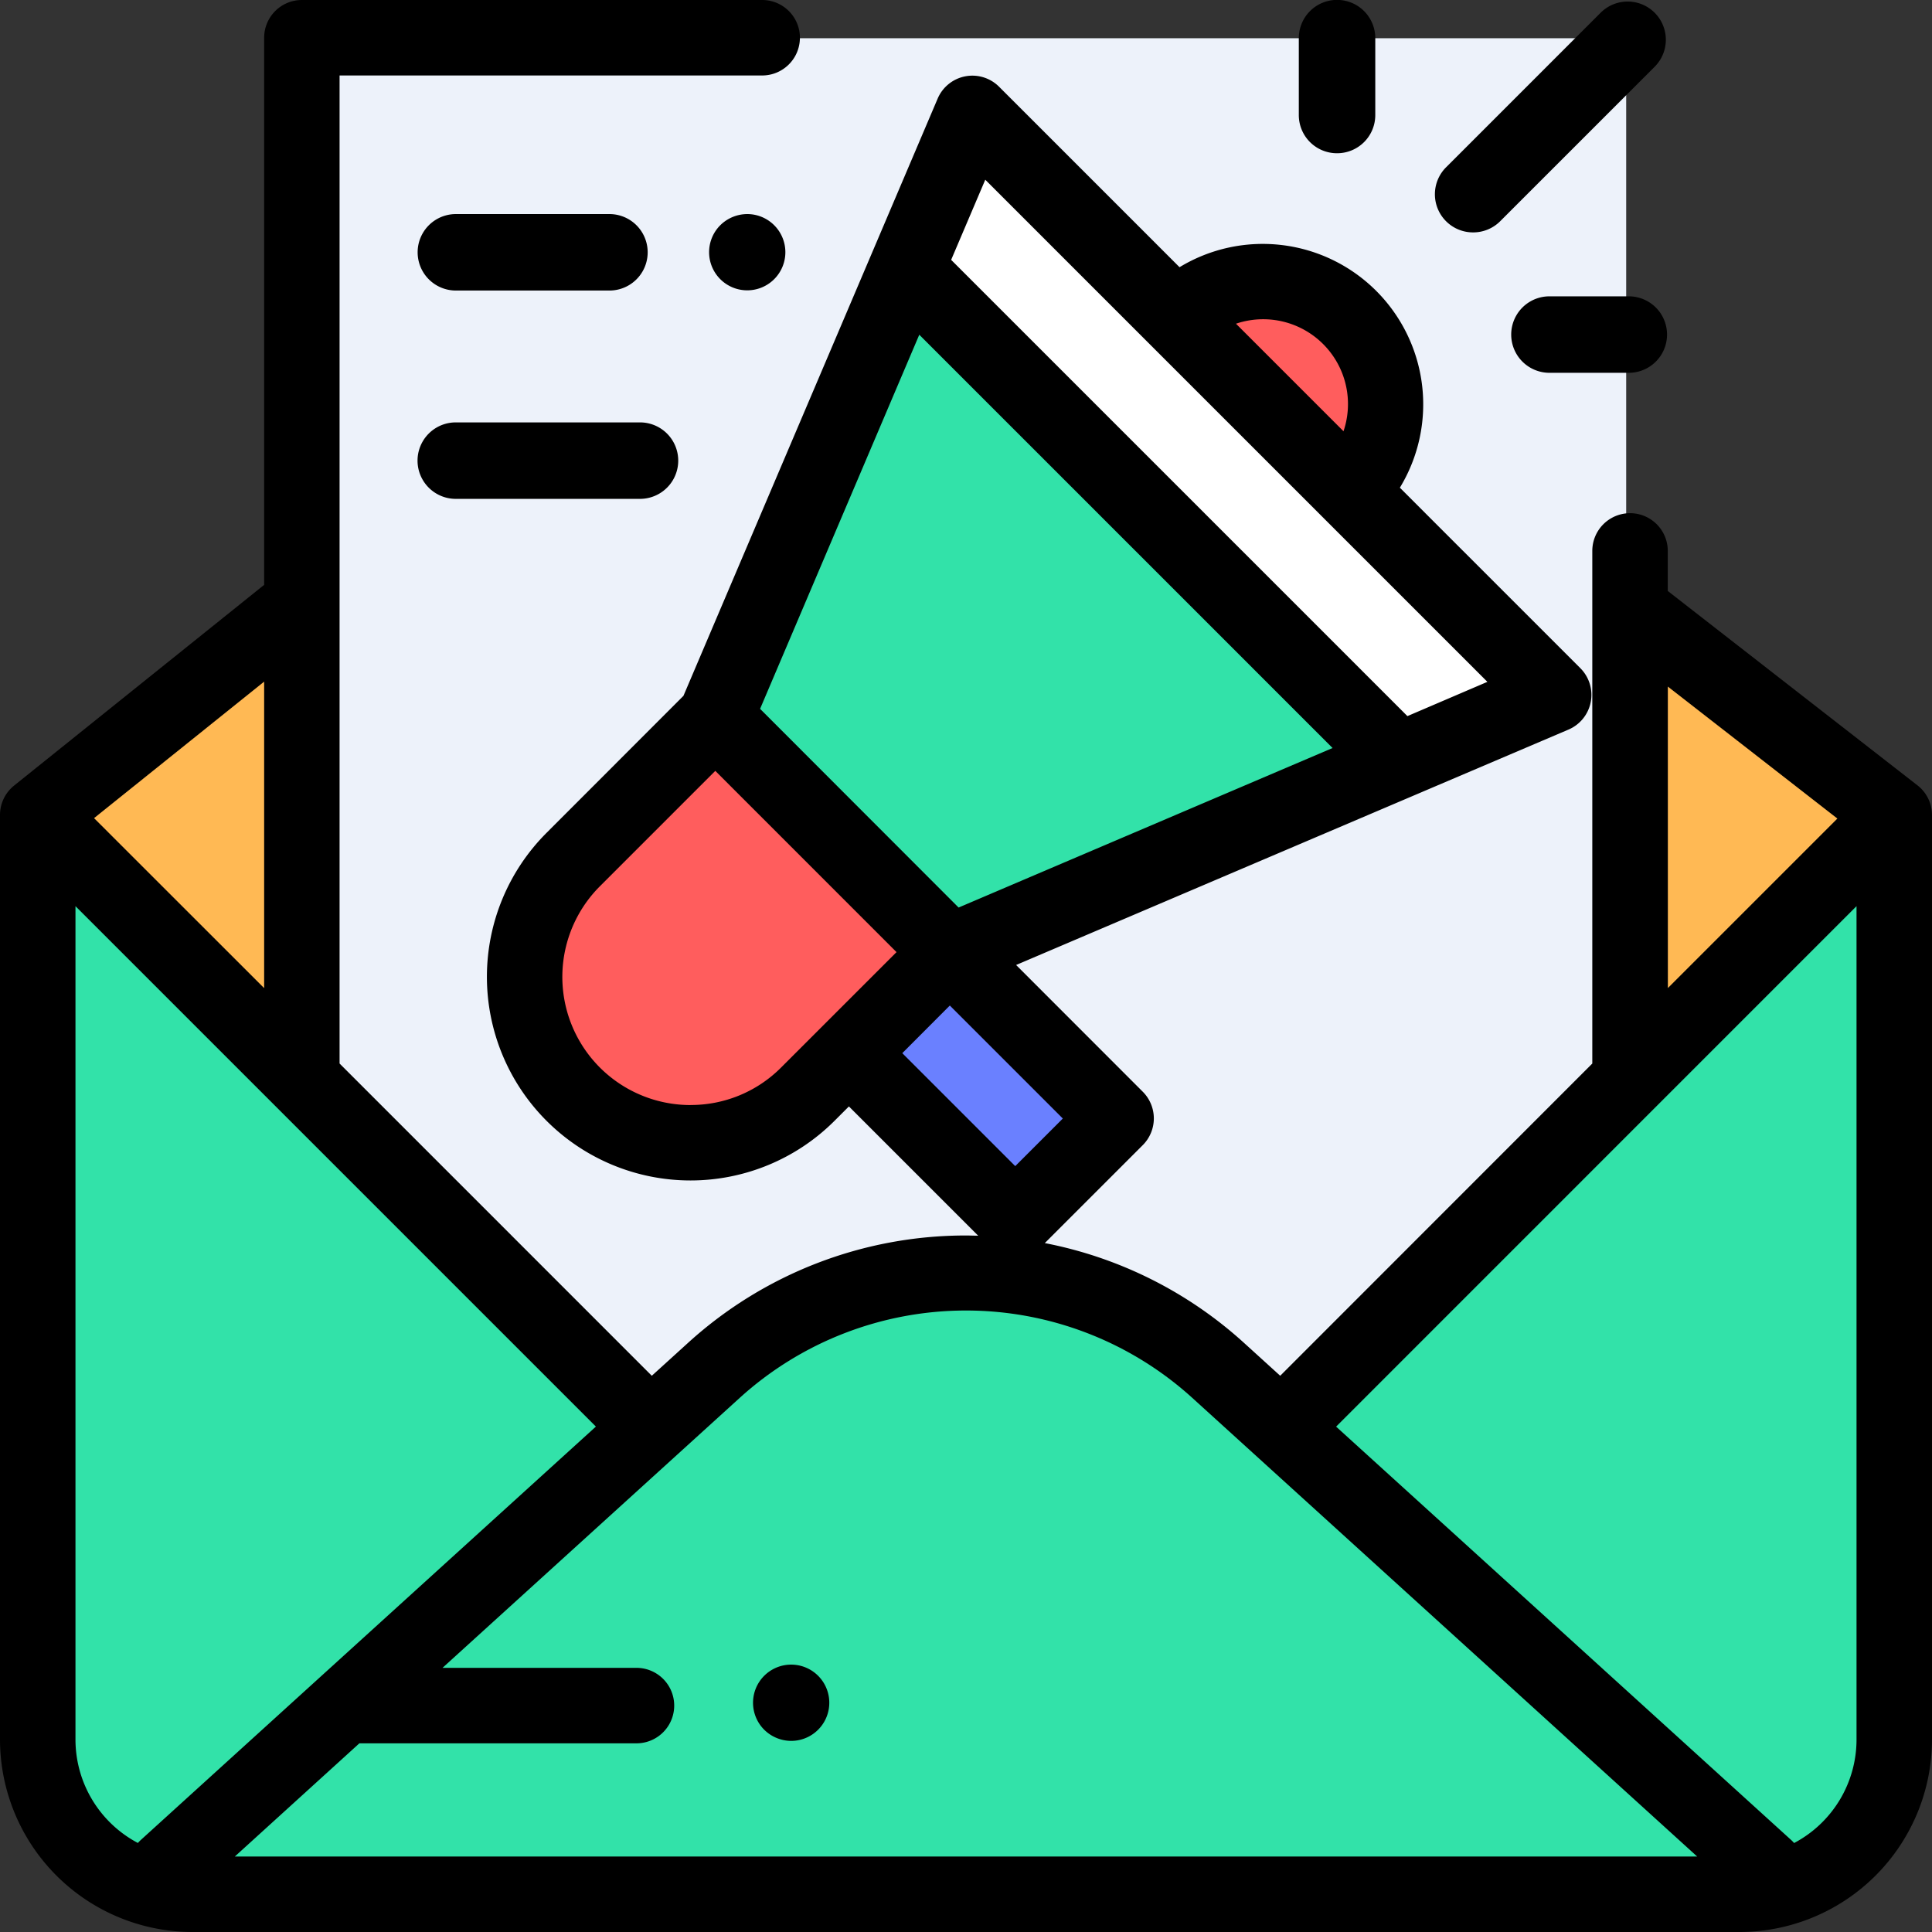 <svg id="icon_emailmarketing" xmlns="http://www.w3.org/2000/svg" width="76" height="76" viewBox="0 0 76 76">
  <rect x="0" y="0" width="76" height="76" fill="#333333" stroke="none"/>
  <path id="Path_10176" data-name="Path 10176" d="M19.792,163,10,170.97v36.842a6.124,6.124,0,0,0,6.083,6.165H76.91a6.124,6.124,0,0,0,6.083-6.165V170.97L73.2,163.241" transform="translate(-8.496 -139.481)" fill="#ffb954"/>
  <rect id="Rectangle_958" data-name="Rectangle 958" width="51.94" height="57.303" transform="translate(12.03 1.504)" fill="#edf2fa"/>
  <path id="Path_10177" data-name="Path 10177" d="M56.436,243.006H35.744L10,216v36.842a6.124,6.124,0,0,0,6.083,6.165H76.91a6.124,6.124,0,0,0,6.083-6.165V216Z" transform="translate(-8.496 -184.511)" fill="#32e2a9"/>
  <path id="Path_10178" data-name="Path 10178" d="M44.055,361.115l21.463-19.806a14.572,14.572,0,0,1,19.825,0l21.463,19.806Z" transform="translate(-37.43 -287.671)" fill="#32e2a9"/>
  <g id="Group_6761" data-name="Group 6761" transform="translate(20.422 11.218)">
    <path id="Path_10179" data-name="Path 10179" d="M318.654,82.945a4.888,4.888,0,0,0-6.913-6.913Z" transform="translate(-285.771 -74.6)" fill="#ff5d5d"/>
    <path id="Path_10180" data-name="Path 10180" d="M155.986,199.493l-5.66,5.66a6.611,6.611,0,0,1-9.349,0h0a6.611,6.611,0,0,1,0-9.349l5.66-5.66Z" transform="translate(-139.04 -172.769)" fill="#ff5d5d"/>
  </g>
  <path id="Path_10181" data-name="Path 10181" d="M229,252.336l6.625,6.625-4.023,4.023-6.627-6.627Z" transform="translate(-191.649 -214.958)" fill="#6a80ff"/>
  <path id="Path_10182" data-name="Path 10182" d="M198.91,63.508l-9.351-9.352,10.248-24.069L222.97,53.25Z" transform="translate(-161.703 -25.563)" fill="#32e2a9"/>
  <path id="Path_10183" data-name="Path 10183" d="M259.837,55.883l6.175-2.632L242.848,30.087l-2.63,6.177Z" transform="translate(-204.795 -25.563)" fill="#fff"/>
  <path id="Path_10184" data-name="Path 10184" d="M188.441,56.441A1.5,1.5,0,1,0,189.5,56,1.515,1.515,0,0,0,188.441,56.441Z" transform="translate(-160.109 -47.579)"/>
  <path id="Path_10185" data-name="Path 10185" d="M112.379,59.008h6.041a1.5,1.5,0,1,0,0-3.008h-6.041a1.5,1.5,0,0,0,0,3.008Z" transform="translate(-94.446 -47.579)"/>
  <path id="Path_10186" data-name="Path 10186" d="M112.379,115.008h7.247a1.5,1.5,0,1,0,0-3.008h-7.247a1.5,1.5,0,0,0,0,3.008Z" transform="translate(-94.45 -95.384)"/>
  <path id="Path_10187" data-name="Path 10187" d="M75.427,30.893h0l-9.8-7.629-.021-.015V21.672a1.484,1.484,0,1,0-2.969,0V41.81c0,.009,0,.018,0,.027L50.36,54.119l-1.422-1.292A16.23,16.23,0,0,0,41.1,48.9l3.854-3.854a1.485,1.485,0,0,0,0-2.1L39.971,37.96,61.7,28.7a1.484,1.484,0,0,0,.467-2.415l-7.1-7.1A6.311,6.311,0,0,0,46.4,10.511l-7.1-7.1a1.484,1.484,0,0,0-2.415.468l-10,23.494L21.5,32.762A8.01,8.01,0,1,0,32.828,44.09l.566-.566,5.085,5.085c-.159,0-.319-.008-.479-.008a16.233,16.233,0,0,0-10.937,4.226L25.64,54.119,13.358,41.836c0-.009,0-.018,0-.027V2.969H29.982a1.484,1.484,0,1,0,0-2.969H11.875a1.484,1.484,0,0,0-1.484,1.484V23.01c-.013.01-.026.018-.039.028l-9.8,7.867h0A1.481,1.481,0,0,0,0,32.062V68.43A7.579,7.579,0,0,0,7.57,76H68.43A7.579,7.579,0,0,0,76,68.43V32.062A1.48,1.48,0,0,0,75.427,30.893ZM36.162,13.167,52.42,29.425,37.709,35.7,29.9,27.884Zm13.524-.609a3.336,3.336,0,0,1,3.164,4.406l-4.23-4.23A3.341,3.341,0,0,1,49.686,12.558ZM38.758,7.07l6.464,6.464,0,0,0,0,6.821,6.821h0l6.467,6.467L55.364,28.17,37.416,10.222Zm-11.594,36.4A5.041,5.041,0,0,1,23.6,34.862l4.538-4.538,7.129,7.13-4.538,4.537A5.008,5.008,0,0,1,27.165,43.468Zm10.2-3.915L41.809,44l-1.872,1.872-4.443-4.443ZM65.609,27.008,72.278,32.2l-6.668,6.668ZM29.059,55.025a13.246,13.246,0,0,1,17.882,0L66.763,73.031H9.237l4.9-4.453h10.9a1.484,1.484,0,0,0,0-2.969H17.407ZM10.391,26.814V38.87L3.7,32.183ZM2.969,68.43V35.646L23.441,56.118l-17.9,16.26a1.514,1.514,0,0,0-.117.12A4.605,4.605,0,0,1,2.969,68.43ZM70.576,72.5a1.489,1.489,0,0,0-.117-.12l-17.9-16.26L73.031,35.646V68.43A4.605,4.605,0,0,1,70.576,72.5Z" transform="translate(0 0)"/>
  <path id="Path_10188" data-name="Path 10188" d="M383.5,9.478a1.5,1.5,0,0,0,1.063-.44l6.075-6.075A1.5,1.5,0,0,0,388.515.836l-6.075,6.075A1.5,1.5,0,0,0,383.5,9.478Z" transform="translate(-325.549 -0.336)"/>
  <path id="Path_10189" data-name="Path 10189" d="M345.916,6.028a1.5,1.5,0,0,0,1.5-1.5V1.5a1.5,1.5,0,0,0-3.008,0V4.524A1.5,1.5,0,0,0,345.916,6.028Z" transform="translate(-293.316 0)"/>
  <path id="Path_10190" data-name="Path 10190" d="M406.554,77.521h-3.122a1.5,1.5,0,1,0,0,3.008h3.122a1.5,1.5,0,1,0,0-3.008Z" transform="translate(-342.481 -65.864)"/>
  <path id="Path_10191" data-name="Path 10191" d="M201.164,445.008a1.5,1.5,0,1,0-1.065-.441A1.517,1.517,0,0,0,201.164,445.008Z" transform="translate(-170.039 -376.526)"/>
</svg>
